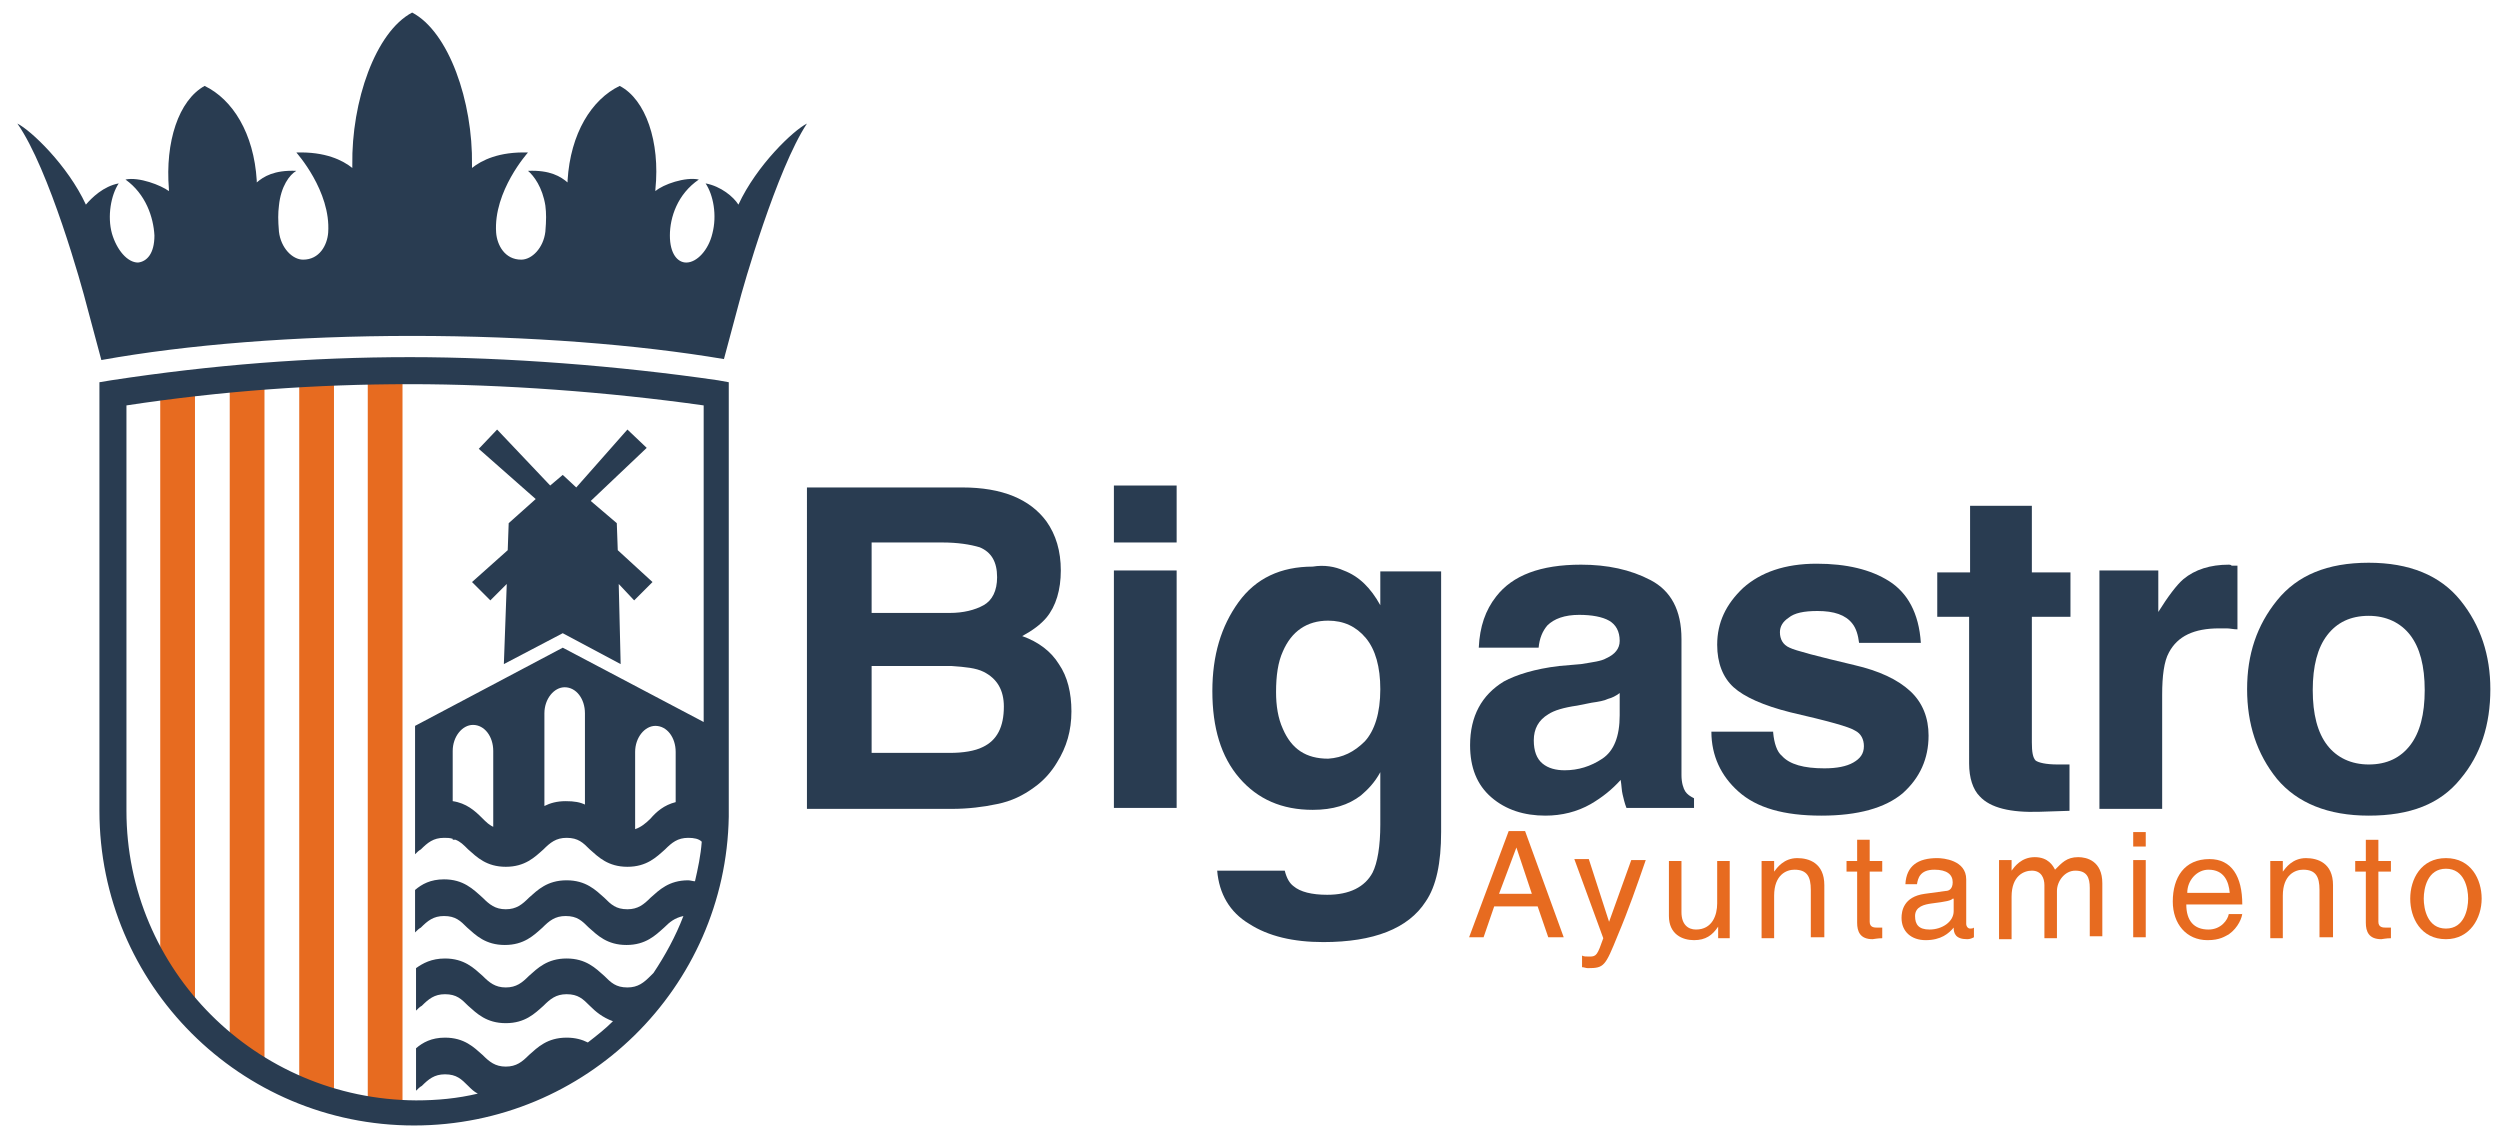 <?xml version="1.0" encoding="UTF-8"?>
<!-- Generator: Adobe Illustrator 22.0.0, SVG Export Plug-In . SVG Version: 6.00 Build 0)  -->
<svg version="1.0" id="Capa_1" xmlns="http://www.w3.org/2000/svg" xmlns:xlink="http://www.w3.org/1999/xlink" x="0px" y="0px" viewBox="0 0 259 118" style="enable-background:new 0 0 259 118;" xml:space="preserve">
<style type="text/css">
	.st0{clip-path:url(#SVGID_2_);fill:#E76B20;}
	.st1{fill:#293C51;}
	.st2{fill:#E76B20;}
</style>
<g>
	<defs>
		<path id="SVGID_1_" d="M11.7,39v43.5h0c0,0.3,0,0.5,0,0.8c0,17.7,14,32,31.3,32s31.3-14.3,31.3-32c0-0.3,0-0.5,0-0.8h0V39H11.7z"/>
	</defs>
	<clipPath id="SVGID_2_">
		<use xlink:href="#SVGID_1_" style="overflow:visible;"/>
	</clipPath>
	<rect x="16.6" y="39" class="st0" width="3.6" height="79.9"/>
	<rect x="23.8" y="39" class="st0" width="3.6" height="79.9"/>
	<rect x="38.1" y="39" class="st0" width="3.6" height="79.9"/>
	<rect x="31" y="39" class="st0" width="3.6" height="79.9"/>
</g>
<path class="st1" d="M75,37.2l1.5-5.6c0.5-2,4-14.1,7.1-18.8c-1.4,0.7-5.2,4.3-7.1,8.4c-0.5-0.8-1.8-1.9-3.4-2.2  c0.8,1.2,1.2,3.3,0.7,5.2c-0.4,1.7-1.6,3-2.7,3c-0.9,0-1.7-0.9-1.7-2.8c0-1.9,0.8-4.3,3-5.8c-1.4-0.3-3.7,0.5-4.5,1.2  c0-0.1,0-0.2,0-0.2c0.5-4.9-1-9.3-3.7-10.7c-2.9,1.4-5.1,4.9-5.4,9.8c0,0.1,0,0.2,0,0.2c-0.7-0.6-1.8-1.3-4.1-1.2  c0.6,0.5,1.5,1.7,1.8,3.6c0.1,0.8,0.1,1.5,0,2.7c-0.2,1.7-1.4,2.9-2.5,2.9c-1.7,0-2.5-1.5-2.6-2.8c-0.3-4.3,3.3-8.3,3.3-8.3  c-3-0.1-4.8,0.8-5.8,1.6c0-0.1,0-0.2,0-0.3c0.1-6.6-2.4-13.8-6.2-15.8c-3.8,2-6.3,9.2-6.2,15.8c0,0.1,0,0.2,0,0.3  c-1-0.8-2.8-1.7-5.8-1.6c0,0,3.6,4,3.3,8.3c-0.1,1.3-0.9,2.8-2.6,2.8c-1.1,0-2.3-1.2-2.5-2.9c-0.1-1.2-0.1-1.9,0-2.7  c0.2-2,1.1-3.2,1.8-3.6c-2.3-0.1-3.4,0.6-4.1,1.2c0-0.1,0-0.2,0-0.2c-0.3-4.9-2.5-8.4-5.4-9.8c-2.7,1.5-4.1,5.8-3.7,10.7  c0,0.1,0,0.2,0,0.2c-0.8-0.6-3.1-1.5-4.5-1.2c2.1,1.5,2.9,3.9,3,5.8c0,1.9-0.8,2.7-1.7,2.8c-1.1,0-2.2-1.3-2.7-3  c-0.5-1.8-0.1-4,0.7-5.2c-1.6,0.3-2.8,1.5-3.4,2.2c-1.9-4.1-5.7-7.7-7.1-8.4C5.1,17.5,8.5,29.7,9,31.7l1.5,5.6  c8.9-1.6,20.1-2.5,32.2-2.5S66.1,35.7,75,37.2"/>
<path class="st1" d="M108.4,54c1,1.4,1.5,3.1,1.5,5.1c0,2-0.5,3.7-1.5,4.9c-0.6,0.7-1.4,1.3-2.5,1.9c1.7,0.6,3,1.6,3.8,2.9  c0.9,1.3,1.3,3,1.3,4.9c0,2-0.5,3.7-1.5,5.3c-0.6,1-1.4,1.9-2.4,2.6c-1.1,0.8-2.3,1.4-3.8,1.7c-1.4,0.3-3,0.5-4.7,0.5h-15V50.5h16.1  C103.8,50.5,106.7,51.7,108.4,54 M90.3,56.2v7.3h8.1c1.4,0,2.6-0.3,3.5-0.8c0.9-0.5,1.4-1.5,1.4-2.9c0-1.6-0.6-2.6-1.8-3.1  c-1-0.3-2.3-0.5-3.9-0.5H90.3z M90.3,69.1V78h8.1c1.4,0,2.6-0.2,3.4-0.6c1.5-0.7,2.2-2.1,2.2-4.2c0-1.7-0.7-2.9-2.1-3.6  c-0.8-0.4-1.9-0.5-3.3-0.6H90.3z"/>
<path class="st1" d="M121.9,56.2h-6.5v-5.9h6.5V56.2z M115.4,59.1h6.5v24.6h-6.5V59.1z"/>
<path class="st1" d="M139.2,59.1c1.6,0.6,2.8,1.8,3.8,3.6v-3.5h6.3v27c0,3.2-0.5,5.6-1.6,7.2c-1.8,2.8-5.4,4.2-10.6,4.2  c-3.1,0-5.7-0.6-7.7-1.9c-2-1.2-3.1-3.1-3.3-5.5h7c0.2,0.8,0.5,1.3,0.9,1.6c0.7,0.6,1.9,0.9,3.5,0.9c2.3,0,3.9-0.8,4.7-2.3  c0.5-1,0.8-2.7,0.8-5V80c-0.6,1.1-1.3,1.8-2,2.4c-1.3,1-2.9,1.5-5,1.5c-3.2,0-5.7-1.1-7.6-3.3c-1.9-2.2-2.8-5.2-2.8-9  c0-3.7,0.9-6.7,2.7-9.2c1.8-2.5,4.4-3.7,7.7-3.7C137.2,58.5,138.3,58.7,139.2,59.1 M141.4,76.8c1-1.1,1.6-2.9,1.6-5.4  c0-2.3-0.5-4.1-1.5-5.3c-1-1.2-2.3-1.8-3.9-1.8c-2.2,0-3.8,1.1-4.7,3.2c-0.5,1.1-0.7,2.5-0.7,4.2c0,1.4,0.2,2.7,0.7,3.8  c0.9,2.1,2.4,3.1,4.7,3.1C139.1,78.5,140.3,77.9,141.4,76.8"/>
<path class="st1" d="M163.8,68.8c1.2-0.2,2.1-0.3,2.6-0.6c0.9-0.4,1.4-1,1.4-1.8c0-1-0.4-1.7-1.1-2.1c-0.7-0.4-1.8-0.6-3.1-0.6  c-1.5,0-2.6,0.4-3.3,1.1c-0.5,0.6-0.8,1.3-0.9,2.3h-6.2c0.1-2.2,0.7-3.9,1.8-5.3c1.7-2.2,4.6-3.3,8.8-3.3c2.7,0,5.1,0.5,7.2,1.6  c2.1,1.1,3.2,3.1,3.2,6.1v11.3c0,0.8,0,1.7,0,2.8c0,0.8,0.2,1.4,0.4,1.7c0.2,0.3,0.5,0.5,0.9,0.7v1h-7c-0.2-0.5-0.3-1-0.4-1.4  c-0.1-0.4-0.1-0.9-0.2-1.5c-0.9,1-1.9,1.8-3.1,2.5c-1.4,0.8-3,1.2-4.7,1.2c-2.2,0-4.1-0.6-5.6-1.9c-1.5-1.3-2.2-3.1-2.2-5.4  c0-3,1.2-5.2,3.5-6.6c1.3-0.7,3.2-1.3,5.7-1.6L163.8,68.8z M167.8,71.8c-0.4,0.3-0.8,0.5-1.2,0.6c-0.4,0.2-1,0.3-1.7,0.4l-1.5,0.3  c-1.4,0.2-2.4,0.5-3,0.9c-1,0.6-1.5,1.5-1.5,2.7c0,1.1,0.3,1.9,0.9,2.4c0.6,0.5,1.4,0.7,2.3,0.7c1.4,0,2.7-0.4,3.9-1.2  c1.2-0.8,1.8-2.3,1.8-4.5V71.8z"/>
<path class="st1" d="M183.7,75.9c0.1,1.1,0.4,2,0.9,2.4c0.8,0.9,2.3,1.3,4.4,1.3c1.3,0,2.3-0.2,3-0.6s1.1-0.9,1.1-1.7  c0-0.7-0.3-1.3-0.9-1.6c-0.6-0.4-2.8-1-6.7-1.9c-2.8-0.7-4.8-1.6-5.9-2.6c-1.1-1-1.7-2.5-1.7-4.4c0-2.3,0.9-4.2,2.7-5.9  c1.8-1.6,4.3-2.5,7.6-2.5c3.1,0,5.6,0.6,7.5,1.8c1.9,1.2,3.1,3.3,3.3,6.4h-6.4c-0.1-0.8-0.3-1.5-0.7-2c-0.7-0.9-1.9-1.3-3.6-1.3  c-1.4,0-2.4,0.2-3,0.7c-0.6,0.4-0.9,0.9-0.9,1.5c0,0.7,0.3,1.3,1,1.6c0.6,0.3,2.9,0.9,6.7,1.8c2.6,0.6,4.5,1.5,5.8,2.7  c1.3,1.2,1.9,2.8,1.9,4.6c0,2.4-0.9,4.4-2.7,6c-1.8,1.5-4.6,2.3-8.4,2.3c-3.9,0-6.7-0.8-8.6-2.5c-1.8-1.6-2.8-3.7-2.8-6.2H183.7z"/>
<path class="st1" d="M200.7,63.9v-4.6h3.4v-6.9h6.4v6.9h4v4.6h-4v13c0,1,0.1,1.6,0.4,1.9c0.3,0.2,1,0.4,2.3,0.4c0.2,0,0.4,0,0.6,0  c0.2,0,0.4,0,0.6,0V84l-3.1,0.1c-3,0.1-5.1-0.4-6.2-1.6c-0.7-0.7-1.1-1.9-1.1-3.4V63.9H200.7z"/>
<path class="st1" d="M231.2,58.6c0.1,0,0.3,0,0.6,0v6.6c-0.4,0-0.8-0.1-1.1-0.1c-0.3,0-0.6,0-0.8,0c-2.6,0-4.3,0.8-5.2,2.5  c-0.5,0.9-0.7,2.4-0.7,4.4v11.8h-6.5V59.1h6.1v4.3c1-1.6,1.9-2.8,2.6-3.4c1.2-1,2.8-1.5,4.7-1.5C231,58.5,231.1,58.5,231.2,58.6"/>
<path class="st1" d="M254.9,80.7c-2.1,2.6-5.2,3.8-9.5,3.8c-4.2,0-7.4-1.3-9.5-3.8c-2.1-2.6-3.1-5.7-3.1-9.3c0-3.6,1-6.6,3.1-9.2  c2.1-2.6,5.2-3.9,9.5-3.9c4.2,0,7.4,1.3,9.5,3.9c2.1,2.6,3.1,5.7,3.1,9.2C258,75.1,257,78.2,254.9,80.7 M249.7,77.2  c1-1.3,1.5-3.2,1.5-5.7c0-2.5-0.5-4.4-1.5-5.7c-1-1.3-2.5-2-4.3-2c-1.9,0-3.3,0.7-4.3,2c-1,1.3-1.5,3.2-1.5,5.7  c0,2.5,0.5,4.4,1.5,5.7c1,1.3,2.5,2,4.3,2C247.3,79.2,248.7,78.5,249.7,77.2"/>
<g>
	<path class="st2" d="M154.8,93.9l-1.1,3.2h-1.5l4.1-11h1.7l4,11h-1.6l-1.1-3.2H154.8z M158.7,92.6l-1.6-4.8h0l-1.8,4.8H158.7z"/>
	<path class="st2" d="M169,89.1h1.5c-0.9,2.6-1.8,5.2-2.9,7.8c-1.3,3.2-1.4,3.4-3.1,3.4c-0.2,0-0.4-0.1-0.6-0.1v-1.2   c0.2,0.1,0.4,0.1,0.8,0.1c0.7,0,0.8-0.2,1.4-1.9l-3-8.2h1.5l2.1,6.5h0L169,89.1z"/>
	<path class="st2" d="M178,97.1V96l0,0c-0.6,0.9-1.3,1.4-2.5,1.4c-1.2,0-2.6-0.6-2.6-2.5v-5.7h1.3v5.3c0,1.3,0.7,1.8,1.5,1.8   c1.7,0,2.2-1.5,2.2-2.7v-4.4h1.3v8H178z"/>
	<path class="st2" d="M188.9,97.1h-1.3v-4.9c0-1.4-0.4-2.1-1.7-2.1c-0.8,0-2.1,0.5-2.1,2.7v4.4h-1.3v-8h1.3v1.1h0   c0.3-0.4,1-1.4,2.4-1.4c1.2,0,2.8,0.5,2.8,2.8V97.1z"/>
	<path class="st2" d="M193.7,90.3v5.2c0,0.6,0.5,0.6,0.8,0.6h0.5v1.1c-0.5,0-0.9,0.1-1,0.1c-1.3,0-1.6-0.8-1.6-1.7v-5.3h-1.1v-1.1   h1.1v-2.2h1.3v2.2h1.3v1.1H193.7z"/>
	<path class="st2" d="M197.4,91.6c0.1-1.9,1.3-2.7,3.3-2.7c0.6,0,3,0.2,3,2.2v4.6c0,0.3,0.2,0.5,0.4,0.5c0.1,0,0.3,0,0.4-0.1v1   c-0.2,0.1-0.4,0.2-0.7,0.2c-1.2,0-1.4-0.6-1.4-1.2c-0.5,0.6-1.3,1.3-2.9,1.3c-1.5,0-2.5-0.9-2.5-2.3c0-0.7,0.2-2.2,2.4-2.5l2.2-0.3   c0.3,0,0.7-0.2,0.7-0.9c0-0.8-0.6-1.3-1.9-1.3c-1.5,0-1.7,0.9-1.8,1.5H197.4z M202.3,93.1c-0.2,0.2-0.6,0.3-2.2,0.5   c-0.7,0.1-1.7,0.3-1.7,1.3c0,0.9,0.4,1.4,1.5,1.4c1.3,0,2.5-0.8,2.5-1.9V93.1z"/>
	<path class="st2" d="M207.1,89.1h1.3v1.1h0c0.3-0.4,1-1.4,2.4-1.4s1.9,0.9,2.1,1.3c0.7-0.7,1.2-1.3,2.4-1.3c0.9,0,2.5,0.4,2.5,2.7   v5.5h-1.3V92c0-1.1-0.3-1.8-1.5-1.8c-1.1,0-1.9,1.1-1.9,2.1v4.9h-1.3v-5.5c0-0.7-0.3-1.5-1.3-1.5c-0.8,0-2.1,0.5-2.1,2.7v4.4h-1.3   V89.1z"/>
	<path class="st2" d="M221,87.7v-1.5h1.3v1.5H221z M222.3,97.1H221v-8h1.3V97.1z"/>
	<path class="st2" d="M232.3,94.6c0,0.4-0.4,1.5-1.4,2.2c-0.4,0.2-0.9,0.6-2.2,0.6c-2.2,0-3.6-1.7-3.6-4c0-2.5,1.2-4.4,3.8-4.4   c2.3,0,3.4,1.8,3.4,4.7h-5.8c0,1.7,0.8,2.6,2.3,2.6c1.3,0,2-1,2.1-1.6H232.3z M231,92.5c-0.1-1.2-0.6-2.4-2.2-2.4   c-1.2,0-2.2,1.1-2.2,2.4H231z"/>
	<path class="st2" d="M241.6,97.1h-1.3v-4.9c0-1.4-0.4-2.1-1.7-2.1c-0.8,0-2.1,0.5-2.1,2.7v4.4h-1.3v-8h1.3v1.1h0   c0.3-0.4,1-1.4,2.4-1.4c1.2,0,2.8,0.5,2.8,2.8V97.1z"/>
	<path class="st2" d="M246.4,90.3v5.2c0,0.6,0.5,0.6,0.8,0.6h0.5v1.1c-0.5,0-0.9,0.1-1,0.1c-1.3,0-1.6-0.8-1.6-1.7v-5.3H244v-1.1   h1.1v-2.2h1.3v2.2h1.3v1.1H246.4z"/>
	<path class="st2" d="M253.4,88.9c2.6,0,3.7,2.2,3.7,4.2s-1.2,4.2-3.7,4.2c-2.6,0-3.7-2.2-3.7-4.2S250.8,88.9,253.4,88.9z    M253.4,96.2c1.9,0,2.3-2,2.3-3.1s-0.4-3.1-2.3-3.1c-1.9,0-2.3,2-2.3,3.1S251.5,96.2,253.4,96.2z"/>
</g>
<polygon class="st1" points="48.9,60.3 50.8,62.2 52.5,60.5 52.2,68.8 58.3,65.6 58.3,65.6 58.3,65.6 64.3,68.8 64.1,60.5   65.7,62.2 67.6,60.3 64,57 63.9,54.2 63.9,54.2 61.2,51.9 67,46.4 65,44.5 59.7,50.5 58.3,49.2 57,50.3 51.5,44.5 49.6,46.5   55.5,51.7 52.7,54.2 52.7,54.2 52.6,57 "/>
<path class="st1" d="M74.4,39.4c-10.3-1.5-21.9-2.4-31.9-2.4c-10.4,0-20.5,0.8-31,2.4l-1.2,0.2v43.6l0,0.4c0,0.1,0,0.2,0,0.4  c0,18,14.6,32.6,32.6,32.6c17.8,0,32.3-14.3,32.6-32l0-45L74.4,39.4z M70,83.1c-1.2,0.3-2,1-2.6,1.7c-0.5,0.5-1,0.9-1.6,1.1v-8h0  c0-1.5,1-2.7,2.1-2.7c1.2,0,2.1,1.2,2.1,2.7h0V83.1z M60.7,83.4c-0.6-0.3-1.2-0.4-2.1-0.4c-0.9,0-1.6,0.2-2.2,0.5v-9.6h0  c0-1.5,1-2.7,2.1-2.7c1.2,0,2.1,1.2,2.1,2.7h0V83.4z M51.2,85.7c-0.5-0.2-0.8-0.5-1.3-1c-0.7-0.7-1.6-1.5-3-1.7v-5.2h0  c0-1.5,1-2.7,2.1-2.7c1.2,0,2.1,1.2,2.1,2.7h0V85.7z M13.1,84c0-0.2,0-0.3,0-0.5l0-1.7h0V42c9.9-1.5,19.6-2.2,29.4-2.2  c9.5,0,20.5,0.8,30.4,2.2v32.8l-14.6-7.7L43,75.2V84v2.2v2.3c0.2-0.2,0.4-0.4,0.6-0.5c0.7-0.7,1.3-1.2,2.4-1.2c0.3,0,0.6,0,0.9,0.1  v0.1h0.3c0.5,0.2,0.8,0.5,1.3,1c0.9,0.8,1.9,1.8,3.9,1.8s3-1,3.9-1.8c0.7-0.7,1.3-1.2,2.4-1.2c1.2,0,1.7,0.5,2.4,1.2  c0.9,0.8,1.9,1.8,3.9,1.8c2,0,3-1,3.9-1.8c0.7-0.7,1.3-1.2,2.4-1.2c0.6,0,1.1,0.1,1.4,0.4c-0.1,1.4-0.4,2.8-0.7,4.1  c-0.2,0-0.5-0.1-0.7-0.1c-2,0-3,1-3.9,1.8c-0.7,0.7-1.3,1.2-2.4,1.2c-1.2,0-1.7-0.5-2.4-1.2c-0.9-0.8-1.9-1.8-3.9-1.8  c-2,0-3,1-3.9,1.8c-0.7,0.7-1.3,1.2-2.4,1.2s-1.7-0.5-2.4-1.2C49,92.1,48,91.1,46,91.1c-1.4,0-2.3,0.5-3,1.1v4.4  c0.2-0.2,0.4-0.4,0.6-0.5c0.7-0.7,1.3-1.2,2.4-1.2c1.2,0,1.7,0.5,2.4,1.2c0.9,0.8,1.9,1.8,3.9,1.8s3-1,3.9-1.8  c0.7-0.7,1.3-1.2,2.4-1.2c1.2,0,1.7,0.5,2.4,1.2c0.9,0.8,1.9,1.8,3.9,1.8c2,0,3-1,3.9-1.8c0.6-0.6,1.1-1,2-1.2  c-0.8,2.1-1.9,4.1-3.1,5.9c-0.1,0.1-0.2,0.2-0.3,0.3c-0.7,0.7-1.3,1.2-2.4,1.2c-1.2,0-1.7-0.5-2.4-1.2c-0.9-0.8-1.9-1.8-3.9-1.8  c-2,0-3,1-3.9,1.8c-0.7,0.7-1.3,1.2-2.4,1.2s-1.7-0.5-2.4-1.2c-0.9-0.8-1.9-1.8-3.9-1.8c-1.4,0-2.3,0.5-3,1v4.4  c0.2-0.2,0.4-0.4,0.6-0.5c0.7-0.7,1.3-1.2,2.4-1.2c1.2,0,1.7,0.5,2.4,1.2c0.9,0.8,1.9,1.8,3.9,1.8s3-1,3.9-1.8  c0.7-0.7,1.3-1.2,2.4-1.2c1.2,0,1.7,0.5,2.4,1.2c0.6,0.6,1.3,1.2,2.4,1.6c-0.8,0.8-1.7,1.5-2.6,2.2c-0.6-0.3-1.3-0.5-2.2-0.5  c-2,0-3,1-3.9,1.8c-0.7,0.7-1.3,1.2-2.4,1.2s-1.7-0.5-2.4-1.2c-0.9-0.8-1.9-1.8-3.9-1.8c-1.4,0-2.3,0.5-3,1.1v4.4  c0.2-0.2,0.4-0.4,0.6-0.5c0.7-0.7,1.3-1.2,2.4-1.2c1.2,0,1.7,0.5,2.4,1.2c0.3,0.3,0.6,0.6,1,0.8c-2.1,0.5-4.2,0.7-6.4,0.7  C26.5,113.9,13.1,100.5,13.1,84"/>
</svg>